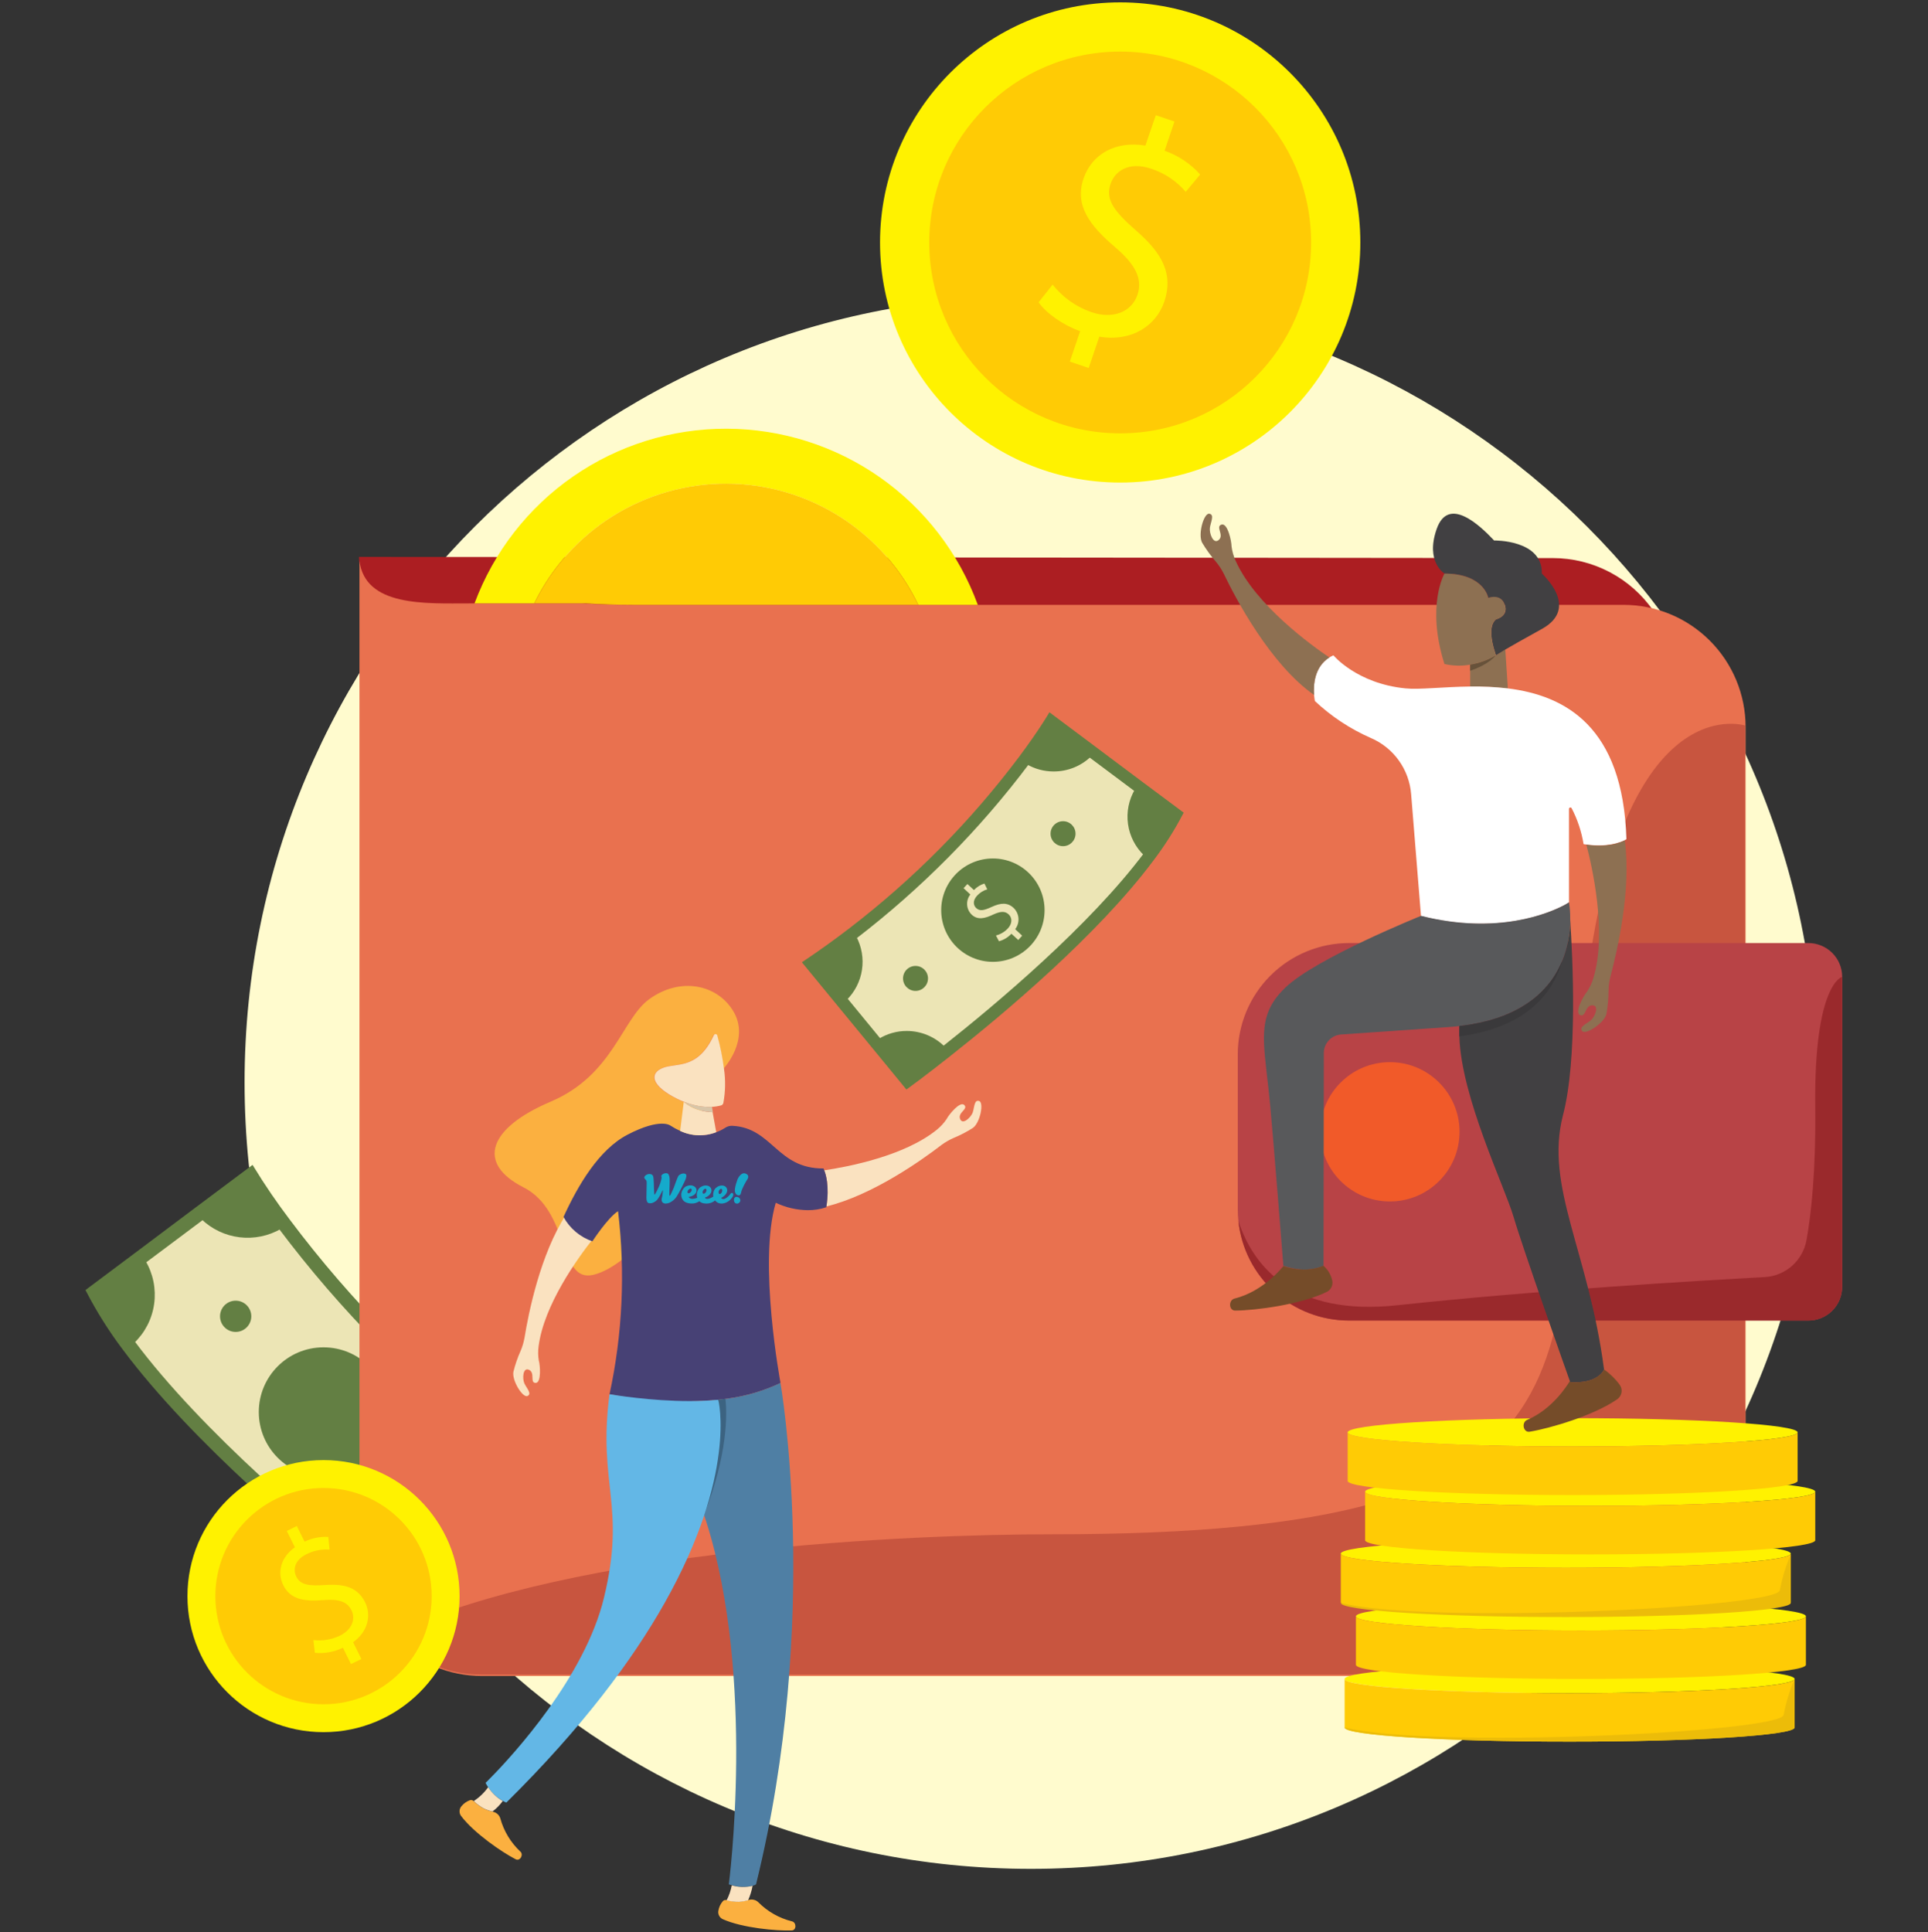 <svg width="472" height="473" viewBox="0 0 472 473" fill="none" xmlns="http://www.w3.org/2000/svg">
<rect x="0" y="0" width="472" height="473" fill="#333333" stroke="none"/>
<g clip-path="url(#clip0)">
<path d="M252.376 457.489C358.691 457.489 444.876 371.303 444.876 264.989C444.876 158.674 358.691 72.489 252.376 72.489C146.062 72.489 59.876 158.674 59.876 264.989C59.876 371.303 146.062 457.489 252.376 457.489Z" fill="#FFFBCE"/>
<path d="M32.424 328.46C49.071 350.834 77.786 374.966 94.335 388.03C96.859 385.477 100.174 383.856 103.739 383.432C107.304 383.009 110.907 383.807 113.959 385.698L124.562 372.81C122.113 370.404 120.51 367.27 119.991 363.878C119.472 360.485 120.065 357.015 121.681 353.987C101.632 338.603 83.772 320.559 68.597 300.353C65.617 302.087 62.152 302.799 58.729 302.383C55.307 301.967 52.114 300.445 49.636 298.048L35.163 308.868C37.002 311.959 37.733 315.584 37.235 319.145C36.737 322.706 35.04 325.992 32.424 328.46V328.46Z" stroke="#231F20" stroke-width="0.5" stroke-miterlimit="10"/>
<path d="M32.424 328.46C49.071 350.834 77.786 374.966 94.335 388.03C96.859 385.477 100.174 383.856 103.739 383.432C107.304 383.009 110.907 383.807 113.959 385.698L124.562 372.81C122.113 370.404 120.51 367.27 119.991 363.878C119.472 360.485 120.065 357.015 121.681 353.987C101.632 338.603 83.772 320.559 68.597 300.353C65.617 302.087 62.152 302.799 58.729 302.383C55.307 301.967 52.114 300.445 49.636 298.048L35.163 308.868C37.002 311.959 37.733 315.584 37.235 319.145C36.737 322.706 35.04 325.992 32.424 328.46Z" fill="#ECE5B5"/>
<path d="M79.2 361.495C87.949 361.495 95.042 354.405 95.042 345.658C95.042 336.911 87.949 329.82 79.2 329.82C70.45 329.82 63.358 336.911 63.358 345.658C63.358 354.405 70.45 361.495 79.2 361.495Z" fill="#637F43"/>
<path d="M21.557 315.944C24.125 320.895 27.104 325.623 30.463 330.077C47.383 352.733 76.125 376.891 92.718 389.991C100.485 396.13 105.601 399.84 105.601 399.84L115.965 387.191L126.47 374.392L136.834 361.761C132.001 358.528 127.398 355.215 123.024 351.868C103.215 336.701 85.577 318.893 70.603 298.94C67.414 294.741 64.438 290.384 61.688 285.885L47.931 296.176L33.741 306.828L21.557 315.944ZM32.424 328.46C35.042 325.991 36.74 322.704 37.238 319.141C37.736 315.578 37.004 311.951 35.163 308.86L49.618 298.048C52.096 300.445 55.289 301.967 58.712 302.383C62.134 302.8 65.599 302.087 68.579 300.354C83.755 320.559 101.614 338.603 121.664 353.988C120.047 357.015 119.454 360.485 119.973 363.878C120.492 367.271 122.096 370.404 124.544 372.811L113.941 385.698C110.89 383.808 107.286 383.009 103.721 383.432C100.156 383.856 96.841 385.477 94.317 388.03C77.786 374.975 49.071 350.843 32.424 328.46Z" fill="#637F43" stroke="#637F43" stroke-miterlimit="10"/>
<path d="M57.694 326.049C59.807 326.049 61.52 324.336 61.52 322.224C61.52 320.112 59.807 318.399 57.694 318.399C55.581 318.399 53.868 320.112 53.868 322.224C53.868 324.336 55.581 326.049 57.694 326.049Z" fill="#637F43"/>
<path d="M102.932 370.417C105.045 370.417 106.758 368.704 106.758 366.592C106.758 364.48 105.045 362.767 102.932 362.767C100.819 362.767 99.106 364.48 99.106 366.592C99.106 368.704 100.819 370.417 102.932 370.417Z" fill="#637F43"/>
<path d="M404.772 149.521C404.172 149.371 403.571 149.23 402.961 149.115C402.351 149 401.733 148.885 401.106 148.815C400.478 148.744 399.842 148.664 399.215 148.629L398.252 148.585H114.904C103.665 148.585 87.974 149.521 87.885 136.431V136.325L380.156 136.616C384.994 136.617 389.76 137.79 394.044 140.037C398.328 142.283 402.004 145.534 404.755 149.512L404.772 149.521Z" fill="#AC1E22"/>
<path d="M427.347 177.972V380.363C427.347 388.296 424.196 395.904 418.585 401.514C412.975 407.125 405.365 410.278 397.43 410.28H117.926C109.991 410.275 102.382 407.122 96.77 401.512C91.159 395.903 88.005 388.296 88 380.363V137.243C89.378 148.567 104.169 147.71 114.904 147.71H142.568C146.362 147.946 150.161 148.064 153.966 148.064H397.43C405.365 148.064 412.974 151.215 418.585 156.824C424.195 162.433 427.347 170.04 427.347 177.972Z" fill="#E9714F"/>
<path opacity="0.5" d="M427.224 177.61V380.001C427.224 387.934 424.072 395.542 418.461 401.152C412.851 406.763 405.242 409.916 397.306 409.918H117.802C113.602 409.927 109.447 409.049 105.61 407.341C101.773 405.633 98.34 403.134 95.537 400.007C141.482 378.888 223.228 375.593 257.554 375.593C398.172 375.593 379.856 335.438 387.278 251.198C394.7 166.958 427.224 177.61 427.224 177.61Z" fill="#A83A30"/>
<path d="M450.991 239.123V314.999C450.991 316.085 450.777 317.161 450.361 318.165C449.945 319.168 449.335 320.08 448.566 320.848C447.797 321.616 446.884 322.225 445.88 322.639C444.875 323.054 443.799 323.267 442.712 323.266H330.28C323.549 323.273 317.053 320.787 312.048 316.288C307.042 311.79 303.88 305.597 303.172 298.905C303.073 297.951 303.023 296.993 303.022 296.034V258.096C303.022 254.518 303.727 250.975 305.097 247.67C306.467 244.364 308.475 241.361 311.006 238.831C313.537 236.301 316.542 234.295 319.849 232.927C323.156 231.558 326.701 230.854 330.28 230.855H442.712C443.799 230.854 444.875 231.067 445.88 231.482C446.884 231.897 447.797 232.506 448.566 233.274C449.335 234.042 449.945 234.954 450.361 235.957C450.777 236.961 450.991 238.037 450.991 239.123Z" fill="#B84346"/>
<path d="M340.264 294.109C349.682 294.109 357.317 286.476 357.317 277.061C357.317 267.646 349.682 260.013 340.264 260.013C330.846 260.013 323.211 267.646 323.211 277.061C323.211 286.476 330.846 294.109 340.264 294.109Z" fill="#F15A29"/>
<path d="M274.236 118.129C306.706 118.129 333.028 91.814 333.028 59.354C333.028 26.894 306.706 0.579 274.236 0.579C241.766 0.579 215.444 26.894 215.444 59.354C215.444 91.814 241.766 118.129 274.236 118.129Z" fill="#FFF200"/>
<path d="M274.236 106.081C300.05 106.081 320.976 85.16 320.976 59.354C320.976 33.548 300.05 12.627 274.236 12.627C248.422 12.627 227.496 33.548 227.496 59.354C227.496 85.16 248.422 106.081 274.236 106.081Z" fill="#FFCB05"/>
<path d="M239.38 148.064H224.801C220.566 139.211 213.92 131.731 205.626 126.483C197.332 121.234 187.725 118.431 177.909 118.393C168.093 118.355 158.466 121.085 150.131 126.269C141.797 131.453 135.094 138.882 130.791 147.702H116.168C120.849 135.119 129.276 124.273 140.315 116.628C151.353 108.982 164.471 104.904 177.9 104.943C191.329 104.983 204.422 109.138 215.416 116.848C226.409 124.559 234.773 135.453 239.38 148.064Z" fill="#FFF200"/>
<path d="M224.801 148.064H155C151.089 148.064 147.186 147.943 143.293 147.702H130.791C135.094 138.882 141.797 131.453 150.131 126.269C158.466 121.085 168.094 118.355 177.909 118.393C187.725 118.431 197.332 121.234 205.626 126.483C213.92 131.731 220.566 139.211 224.801 148.064Z" fill="#FFCB05"/>
<path d="M261.91 88.52L264.437 81.074C260.187 79.555 256.211 76.728 254.259 74.008L257.696 69.671C260.163 72.791 263.475 75.137 267.238 76.428C272.469 78.195 277.028 76.384 278.459 72.179C279.829 68.134 277.805 64.654 273.096 60.59C266.584 55.105 263.085 50.141 265.259 43.728C267.335 37.616 273.211 34.445 280.412 35.637L282.957 28.2L287.525 29.755L285.104 36.9C288.458 38.063 291.458 40.068 293.816 42.721L290.281 46.961C288.044 44.339 285.128 42.383 281.852 41.308C276.171 39.391 272.884 42.05 271.886 45C270.587 48.834 272.663 51.669 278.177 56.483C284.724 62.154 287.26 67.286 285.033 73.84C283.063 79.661 277.161 83.742 269.129 82.417L266.531 90.084L261.91 88.52Z" fill="#FFF200"/>
<path d="M79.2 424.024C97.596 424.024 112.51 409.115 112.51 390.724C112.51 372.333 97.596 357.423 79.2 357.423C60.803 357.423 45.89 372.333 45.89 390.724C45.89 409.115 60.803 424.024 79.2 424.024Z" fill="#FFF200"/>
<path d="M79.2 417.196C93.825 417.196 105.68 405.344 105.68 390.724C105.68 376.104 93.825 364.251 79.2 364.251C64.575 364.251 52.72 376.104 52.72 390.724C52.72 405.344 64.575 417.196 79.2 417.196Z" fill="#FFCB05"/>
<path d="M85.924 407.348L83.953 403.355C81.822 404.391 79.448 404.821 77.088 404.601L76.726 401.483C78.967 401.747 81.237 401.36 83.264 400.37C86.065 398.983 87.161 396.43 86.047 394.186C84.934 391.943 82.769 391.431 79.262 391.687C74.446 392.102 71.062 391.51 69.366 388.074C67.74 384.788 68.845 381.149 72.193 378.764L70.214 374.772L72.67 373.561L74.561 377.395C76.371 376.517 78.376 376.119 80.384 376.238L80.684 379.338C78.736 379.187 76.783 379.572 75.038 380.451C71.999 381.953 71.751 384.338 72.529 385.919C73.545 387.977 75.515 388.277 79.65 388.003C84.545 387.659 87.603 388.692 89.37 392.208C90.916 395.335 90.182 399.327 86.445 402.012L88.477 406.12L85.924 407.348Z" fill="#FFF200"/>
<path d="M280.421 209.073C267.123 226.934 244.195 246.172 230.986 256.63C229.809 255.442 228.408 254.498 226.864 253.854C225.32 253.21 223.664 252.877 221.991 252.876C219.636 252.868 217.326 253.527 215.329 254.775L206.874 244.485C208.829 242.567 210.11 240.066 210.524 237.359C210.938 234.652 210.463 231.883 209.171 229.469C225.191 217.187 239.46 202.777 251.581 186.637C253.505 187.764 255.696 188.356 257.925 188.351C261.218 188.369 264.388 187.101 266.761 184.818L278.3 193.448C276.832 195.917 276.249 198.813 276.647 201.658C277.045 204.503 278.401 207.128 280.491 209.1L280.421 209.073Z" stroke="#231F20" stroke-width="0.5" stroke-miterlimit="10"/>
<path d="M280.421 209.073C267.123 226.934 244.195 246.172 230.986 256.63C229.809 255.442 228.408 254.498 226.864 253.854C225.32 253.21 223.664 252.877 221.991 252.876C219.636 252.868 217.326 253.527 215.329 254.775L206.874 244.485C208.829 242.567 210.11 240.066 210.524 237.359C210.938 234.652 210.463 231.883 209.171 229.469C225.191 217.187 239.46 202.777 251.581 186.637C253.505 187.764 255.696 188.356 257.925 188.351C261.218 188.369 264.388 187.101 266.761 184.818L278.3 193.448C276.832 195.917 276.249 198.813 276.647 201.658C277.045 204.503 278.401 207.128 280.491 209.1L280.421 209.073Z" fill="#ECE5B5"/>
<path d="M243.073 235.449C250.061 235.449 255.725 229.786 255.725 222.8C255.725 215.814 250.061 210.151 243.073 210.151C236.085 210.151 230.42 215.814 230.42 222.8C230.42 229.786 236.085 235.449 243.073 235.449Z" fill="#637F43"/>
<path d="M279.369 191.796L268.016 183.29L257.06 175.093C257.06 175.093 254.692 179.129 249.929 185.516C237.974 201.444 223.892 215.659 208.075 227.764C204.588 230.443 200.913 233.078 197.048 235.669L205.327 245.748L213.712 255.95L221.991 266.037C221.991 266.037 226.082 263.078 232.276 258.167C245.529 247.718 268.502 228.426 281.985 210.336C284.681 206.789 287.075 203.022 289.141 199.074L279.369 191.796ZM230.986 256.63C229.809 255.442 228.408 254.498 226.864 253.854C225.32 253.21 223.664 252.877 221.991 252.876C219.636 252.868 217.326 253.527 215.329 254.775L206.874 244.485C208.829 242.567 210.11 240.066 210.524 237.359C210.938 234.652 210.463 231.883 209.171 229.469C225.191 217.187 239.46 202.777 251.581 186.638C253.505 187.764 255.696 188.356 257.925 188.351C261.218 188.369 264.388 187.101 266.761 184.818L278.3 193.448C276.832 195.917 276.249 198.813 276.647 201.658C277.045 204.504 278.401 207.128 280.491 209.1C267.123 226.934 244.204 246.207 230.986 256.63Z" fill="#637F43" stroke="#637F43" stroke-miterlimit="10"/>
<path d="M260.249 207.139C261.937 207.139 263.306 205.771 263.306 204.083C263.306 202.395 261.937 201.026 260.249 201.026C258.561 201.026 257.192 202.395 257.192 204.083C257.192 205.771 258.561 207.139 260.249 207.139Z" fill="#637F43"/>
<path d="M224.129 242.568C225.818 242.568 227.187 241.2 227.187 239.512C227.187 237.824 225.818 236.456 224.129 236.456C222.441 236.456 221.072 237.824 221.072 239.512C221.072 241.2 222.441 242.568 224.129 242.568Z" fill="#637F43"/>
<path d="M249.293 230.113L247.614 228.577C246.786 229.461 245.727 230.097 244.557 230.414L243.824 229.001C244.936 228.717 245.944 228.122 246.731 227.287C247.818 226.121 247.871 224.708 246.934 223.833C245.997 222.959 244.875 223.118 243.25 223.833C241.041 224.902 239.318 225.238 237.886 223.904C237.227 223.269 236.827 222.413 236.765 221.5C236.703 220.587 236.983 219.684 237.551 218.966L235.89 217.42L236.835 216.405L238.434 217.88C239.138 217.137 240.02 216.587 240.996 216.281L241.694 217.703C240.741 217.981 239.882 218.516 239.212 219.249C238.037 220.521 238.328 221.696 239.008 222.305C239.892 223.1 240.855 222.888 242.772 222.014C245.043 220.962 246.687 220.901 248.153 222.261C248.845 222.928 249.266 223.827 249.336 224.785C249.406 225.744 249.12 226.694 248.533 227.455L250.238 229.045L249.293 230.113Z" fill="#ECE5B5"/>
<path d="M450.991 239.123V314.999C450.991 316.085 450.777 317.161 450.361 318.165C449.945 319.168 449.335 320.08 448.566 320.848C447.797 321.616 446.884 322.225 445.88 322.639C444.875 323.054 443.799 323.267 442.712 323.266H330.28C323.549 323.273 317.053 320.787 312.047 316.288C307.042 311.79 303.88 305.597 303.172 298.905C306.812 310.034 316.638 322.277 342.155 319.512C376.675 315.82 415.49 313.523 431.959 312.631C434.451 312.506 436.826 311.54 438.697 309.891C440.568 308.241 441.825 306.006 442.262 303.551C443.419 297.059 444.568 286.583 444.4 270.975C444.064 240.713 450.991 239.123 450.991 239.123Z" fill="#9A292C"/>
<path d="M439.346 410.996C439.346 412.912 414.686 414.476 384.256 414.476C353.827 414.476 329.184 412.912 329.184 410.996C329.184 409.079 353.835 407.524 384.256 407.524C414.677 407.524 439.346 409.079 439.346 410.996Z" fill="#FFF200"/>
<path d="M439.346 411.005V422.885C439.346 424.802 414.677 426.347 384.256 426.347C353.835 426.347 329.184 424.802 329.184 422.885V411.005C329.184 412.921 353.835 414.476 384.256 414.476C413.634 414.476 437.641 413.027 439.258 411.208C439.285 411.181 439.307 411.15 439.322 411.115C439.338 411.08 439.346 411.043 439.346 411.005Z" fill="#FFCB05"/>
<path d="M439.346 411.005V422.885C439.346 424.802 414.677 426.347 384.256 426.347C353.835 426.347 329.184 424.802 329.184 422.885C350.239 428.185 435.997 424.077 436.669 419.793C437.215 416.845 438.083 413.966 439.258 411.208L439.346 411.005Z" fill="#ECBC09"/>
<path d="M442.111 395.662C442.111 397.578 417.443 399.133 387.022 399.133C356.601 399.133 331.95 397.578 331.95 395.662C331.95 393.745 356.601 392.181 387.022 392.181C417.443 392.181 442.111 393.736 442.111 395.662Z" fill="#FFF200"/>
<path d="M442.111 395.661V407.542C442.111 409.459 417.443 410.996 387.022 410.996C356.601 410.996 331.95 409.459 331.95 407.542V395.661C331.95 397.578 356.601 399.133 387.022 399.133C417.443 399.133 442.111 397.578 442.111 395.661Z" fill="#FFCB05"/>
<path d="M438.409 380.319C438.409 382.235 413.749 383.79 383.329 383.79C352.908 383.79 328.248 382.235 328.248 380.319C328.248 378.402 352.908 376.838 383.329 376.838C413.749 376.838 438.409 378.402 438.409 380.319Z" fill="#FFF200"/>
<path d="M438.409 380.319V392.199C438.409 394.116 413.749 395.662 383.329 395.662C352.908 395.662 328.248 394.116 328.248 392.199V380.319C328.248 382.235 352.908 383.79 383.329 383.79C413.749 383.79 438.409 382.235 438.409 380.319Z" fill="#FFCB05"/>
<path d="M444.4 365.161C444.4 367.087 419.731 368.641 389.31 368.641C358.889 368.641 334.203 367.087 334.203 365.161C334.203 363.236 358.854 361.69 389.275 361.69C419.696 361.69 444.4 363.244 444.4 365.161Z" fill="#FFF200"/>
<path d="M444.4 365.161V377.041C444.4 378.967 419.731 380.504 389.31 380.504C358.889 380.504 334.203 378.967 334.203 377.041V365.161C334.203 367.087 358.854 368.641 389.275 368.641C419.696 368.641 444.4 367.087 444.4 365.161Z" fill="#FFCB05"/>
<path d="M438.409 380.504V392.384C438.409 394.301 413.741 395.847 383.32 395.847C352.899 395.847 328.248 394.301 328.248 392.384C349.303 397.684 435.061 393.577 435.732 389.293C436.278 386.345 437.146 383.466 438.321 380.707L438.409 380.504Z" fill="#ECBC09"/>
<path d="M440.079 350.64C440.079 352.556 415.419 354.111 384.998 354.111C354.578 354.111 329.926 352.556 329.926 350.64C329.926 348.723 354.578 347.16 384.998 347.16C415.419 347.16 440.079 348.723 440.079 350.64Z" fill="#FFF200"/>
<path d="M440.079 350.64V362.52C440.079 364.437 415.419 365.983 384.998 365.983C354.578 365.983 329.926 364.437 329.926 362.52V350.64C329.926 352.556 354.578 354.111 384.998 354.111C415.419 354.111 440.079 352.556 440.079 350.64Z" fill="#FFCB05"/>
<path d="M369.139 168.521C366.078 168.161 362.996 168.007 359.914 168.062V162.709C362.141 162.36 364.28 161.587 366.214 160.43C366.214 160.43 366.682 160.103 368.52 158.999L369.139 168.521Z" fill="#8D7052"/>
<path d="M377.444 153.982C372.964 156.446 370.208 158.027 368.564 158.981C366.726 160.085 366.249 160.421 366.249 160.421C366.249 160.421 366.064 159.944 365.852 159.193C365.224 157.171 364.332 153.16 366.249 151.606C366.249 151.606 369.368 150.89 368.405 148.073C367.442 145.255 364.367 146.394 364.367 146.394C364.367 146.394 363.36 140.414 353.641 140.414C353.641 140.414 348.87 137.544 351.733 129.453C354.595 121.362 362.211 128.508 365.781 132.306C365.781 132.306 377.691 132.076 377.462 140.414C377.444 140.414 386.978 148.735 377.444 153.982Z" fill="#414042"/>
<path d="M366.232 151.606C364.314 153.16 365.207 157.171 365.834 159.193C366.046 159.944 366.232 160.421 366.232 160.421C364.293 161.577 362.152 162.353 359.923 162.709C357.834 163.077 355.692 163.022 353.623 162.55C349.091 148.267 353.623 140.414 353.623 140.414C363.343 140.414 364.35 146.359 364.35 146.359C364.35 146.359 367.442 145.175 368.388 148.037C369.333 150.899 366.232 151.606 366.232 151.606Z" fill="#8D7052"/>
<path d="M398.172 205.425C398.172 205.425 398.013 205.531 397.722 205.69C396.617 206.229 393.436 207.457 388.312 206.724C388.1 206.724 387.888 206.671 387.676 206.635C387.179 203.572 386.195 200.608 384.76 197.855C384.725 197.785 384.668 197.728 384.597 197.695C384.526 197.662 384.445 197.654 384.369 197.672C384.293 197.691 384.225 197.735 384.177 197.797C384.13 197.859 384.104 197.936 384.106 198.014V220.918C384.106 220.918 370.535 229.955 347.88 224.257L345.468 194.446C345.24 191.462 344.198 188.598 342.454 186.165C340.711 183.732 338.334 181.824 335.581 180.649C330.54 178.438 325.914 175.382 321.904 171.613C321.904 171.613 321.78 171.03 321.692 170.137C321.506 167.832 321.692 163.354 325.35 161.013C325.694 160.784 326.057 160.586 326.436 160.421C326.436 160.421 332.153 167.329 344.063 168.512C347.491 168.865 353.314 168.132 359.897 168.062C362.975 168.009 366.054 168.159 369.112 168.512C383.187 170.261 397.333 177.831 398.172 205.425Z" fill="white"/>
<path d="M384.406 224.823C384.406 225.241 384.406 225.682 384.406 226.147V226.2C384.026 234.15 380.121 248.53 357.334 251.154C356.636 251.26 355.92 251.33 355.187 251.383L328.318 253.238C327.172 253.319 326.098 253.829 325.313 254.668C324.528 255.507 324.09 256.612 324.086 257.761V260.411L324.015 309.875C322.476 310.48 320.836 310.792 319.182 310.794C317.479 310.716 315.796 310.397 314.181 309.849C314.181 309.849 311.787 279.428 310.965 270.666C310.382 264.377 309.631 259.607 309.463 255.65C309.233 249.97 310.214 246.039 314.65 241.773C322.151 234.548 347.898 224.195 347.898 224.195C366.771 228.956 379.352 223.462 383.001 221.545L384.106 220.892C384.32 222.191 384.421 223.506 384.406 224.823Z" fill="#58595B"/>
<path d="M321.718 170.137C311.071 162.709 302.589 146.695 299.629 140.52C299.1 139.446 298.444 138.437 297.677 137.517C296.41 136.057 295.274 134.487 294.284 132.827C293.232 130.778 294.699 125.557 296.051 125.761C297.403 125.964 296.369 127.863 296.192 129.205C296.015 130.548 297.032 133.366 298.383 132.164C299.735 130.963 297.5 128.914 299.028 128.419C300.557 127.925 301.511 132.597 301.494 133.719C301.651 134.959 301.993 136.167 302.51 137.305C307.405 148.214 321.418 158.231 325.438 160.942C321.683 163.354 321.533 167.832 321.718 170.137Z" fill="#8D7052"/>
<path d="M394.285 238.947C393.981 240.101 393.814 241.287 393.79 242.48C393.787 244.414 393.612 246.344 393.269 248.248C392.703 250.465 388.162 253.441 387.322 252.39C386.483 251.339 388.471 250.624 389.487 249.74C390.503 248.857 391.59 246.057 389.787 246.092C387.985 246.128 388.285 249.096 386.827 248.486C385.37 247.877 387.711 243.69 388.471 242.833C389.172 241.796 389.711 240.658 390.07 239.459C393.516 228.153 389.646 211.626 388.356 206.777C393.481 207.51 396.661 206.282 397.766 205.743C399.436 217.844 395.866 232.931 394.285 238.947Z" fill="#8D7052"/>
<path d="M392.694 335.244C392.694 335.244 391.351 338.83 384.406 338.335C384.406 338.335 384.406 338.247 384.318 338.07C383.231 335.032 372.788 305.53 370.535 297.854C368.343 290.425 357.723 268.581 357.281 253.804V253.698C357.281 252.814 357.281 251.984 357.281 251.171C358.165 251.074 358.934 250.959 359.72 250.836L360.542 250.694C361.62 250.5 362.644 250.279 363.625 250.032L364.509 249.811C364.818 249.732 365.118 249.643 365.392 249.546C365.666 249.449 365.993 249.369 366.276 249.272L367.159 248.981L367.99 248.672C368.264 248.574 368.529 248.46 368.794 248.354L369.572 248.018L370.155 247.753C370.976 247.364 371.763 246.949 372.496 246.516C373.462 245.948 374.392 245.32 375.279 244.635L375.456 244.494L375.995 244.052L376.516 243.601C376.684 243.451 376.852 243.301 377.011 243.142C377.17 242.983 377.338 242.833 377.488 242.683C377.956 242.215 378.372 241.738 378.796 241.252C378.937 241.093 379.07 240.934 379.193 240.766C379.261 240.691 379.323 240.611 379.379 240.528C379.573 240.28 379.759 240.033 379.936 239.786C380.165 239.45 380.395 239.123 380.607 238.787C380.99 238.182 381.34 237.557 381.659 236.915C381.791 236.667 381.915 236.411 382.021 236.164C382.127 235.917 382.233 235.714 382.321 235.493C382.41 235.272 382.463 235.166 382.524 235.007L382.63 234.733C382.737 234.477 382.825 234.23 382.913 233.973C383.002 233.717 383.037 233.611 383.09 233.435C383.143 233.258 383.249 232.958 383.311 232.728C383.373 232.498 383.496 232.066 383.576 231.739C383.655 231.412 383.7 231.244 383.753 230.997C383.806 230.749 383.814 230.732 383.841 230.599C383.867 230.467 383.938 230.087 383.982 229.831C384.027 229.575 384.088 229.212 384.133 228.947C384.212 228.347 384.283 227.764 384.327 227.181L384.38 226.368C384.384 226.324 384.384 226.28 384.38 226.236C384.38 225.747 384.38 225.288 384.38 224.858C385.025 234.424 386.253 259.306 382.613 273.095C378.16 290.478 388.877 306.272 392.694 335.244Z" fill="#414042"/>
<path d="M382.516 235.007C380.43 242.568 374.272 251.48 357.272 253.698C357.272 252.814 357.272 251.984 357.272 251.171C358.156 251.074 358.925 250.959 359.711 250.836L360.533 250.694C361.611 250.5 362.636 250.279 363.616 250.032L364.5 249.811C364.809 249.732 365.11 249.643 365.383 249.546C365.657 249.449 365.984 249.369 366.267 249.272L367.151 248.981L367.981 248.672C368.255 248.574 368.52 248.46 368.785 248.354L369.563 248.018L370.146 247.753C370.968 247.364 371.754 246.949 372.487 246.516C373.453 245.948 374.383 245.32 375.27 244.635L375.447 244.494L375.986 244.052L376.507 243.601C376.675 243.451 376.843 243.301 377.002 243.142C377.161 242.983 377.329 242.833 377.479 242.683C377.948 242.215 378.363 241.738 378.787 241.252C378.928 241.093 379.061 240.934 379.185 240.766C379.252 240.691 379.314 240.611 379.37 240.528C379.564 240.28 379.75 240.033 379.927 239.786C380.156 239.45 380.386 239.123 380.598 238.787C380.981 238.182 381.332 237.557 381.65 236.915C381.782 236.668 381.906 236.411 382.012 236.164C382.118 235.917 382.224 235.714 382.312 235.493C382.401 235.272 382.454 235.166 382.516 235.007Z" fill="#3A393B"/>
<path d="M324.802 316.253C318.502 319.344 307.378 320.793 302.395 320.828C300.804 320.828 300.698 318.258 302.236 317.878C309.446 316.112 314.181 309.928 314.181 309.928C315.8 310.45 317.483 310.741 319.182 310.794C320.832 310.781 322.465 310.461 323.998 309.849C325.082 310.781 325.835 312.039 326.145 313.435C326.274 313.987 326.211 314.567 325.967 315.079C325.723 315.591 325.312 316.005 324.802 316.253Z" fill="#754C29"/>
<path d="M395.919 342.531C390.176 346.532 379.388 349.677 374.475 350.481C372.92 350.737 372.408 348.202 373.875 347.575C379.98 345.004 383.594 339.272 384.318 338.079C384.371 338.256 384.406 338.344 384.406 338.344C391.351 338.83 392.694 335.244 392.694 335.244C394.24 336.26 396.458 338.583 396.847 339.581C397.038 340.106 397.051 340.68 396.883 341.213C396.715 341.746 396.377 342.209 395.919 342.531Z" fill="#754C29"/>
<path d="M177.31 261.382L177.16 261.647C176.806 258.908 176.266 256.196 175.543 253.53C175.52 253.435 175.468 253.349 175.393 253.285C175.319 253.221 175.227 253.182 175.129 253.173C175.032 253.164 174.934 253.186 174.85 253.236C174.765 253.286 174.699 253.361 174.659 253.45C170.798 261.868 165.576 260.128 162.289 261.4C158.879 262.681 159.197 265.816 165.824 269.04C167.743 270.006 169.814 270.634 171.947 270.895C169.066 294.356 153.754 310.149 145.193 312.084C136.631 314.018 139.662 296.493 128.131 290.637C116.601 284.781 119.525 276.177 134.802 269.685C150.079 263.193 152.226 249.546 158.852 244.661C166.46 239.035 175.746 240.934 179.642 247.744C183.539 254.554 177.31 261.382 177.31 261.382Z" fill="#FBB040"/>
<path d="M126.249 455.143C122.945 453.456 116.026 448.73 112.881 444.543C112.626 444.202 112.493 443.785 112.503 443.359C112.512 442.934 112.664 442.523 112.934 442.194C113.477 441.515 114.195 440.996 115.01 440.692C115.175 440.629 115.354 440.616 115.526 440.655C115.697 440.695 115.853 440.784 115.973 440.913C116.715 441.641 117.557 442.259 118.474 442.75C119.144 443.066 119.846 443.309 120.568 443.475L120.762 443.528C121.165 443.623 121.537 443.823 121.839 444.107C122.141 444.39 122.364 444.748 122.485 445.144C123.336 448.238 125.023 451.038 127.362 453.235C128.264 453.977 127.318 455.699 126.249 455.143Z" fill="#FBB040"/>
<path d="M238.196 276.098C236.665 277.08 235.047 277.92 233.363 278.607C232.333 279.069 231.355 279.641 230.447 280.311C225.755 283.924 213.659 292.563 202.323 295.328C203.101 290.24 202.138 287.334 201.749 286.495C207.695 285.611 221.496 282.961 229.387 276.522C230.298 275.782 231.093 274.91 231.746 273.934C232.214 272.962 235.024 269.465 236.066 270.498C237.109 271.531 234.432 272.318 235.041 273.908C235.651 275.497 237.692 273.545 238.125 272.353C238.558 271.16 238.461 269.129 239.698 269.518C240.935 269.906 239.945 274.826 238.196 276.098Z" fill="#FAE2C0"/>
<path d="M125.684 335.836C126.112 334.071 126.704 332.35 127.451 330.695C127.891 329.653 128.214 328.566 128.414 327.453C129.35 321.606 132.257 307.014 138.61 297.262C141.535 301.511 144.23 302.959 145.113 303.339C141.384 308.047 133.167 319.459 131.86 329.529C131.696 330.702 131.711 331.893 131.904 333.062C132.231 334.096 132.584 338.565 131.118 338.53C129.651 338.494 131.065 336.083 129.536 335.341C128.007 334.599 127.848 337.417 128.352 338.592C128.856 339.766 130.314 341.171 129.147 341.727C127.981 342.284 125.304 337.956 125.684 335.836Z" fill="#FAE2C0"/>
<path d="M202.288 295.522C200.826 296.016 199.29 296.261 197.746 296.246C195.036 296.215 192.364 295.594 189.918 294.427C185.562 309.125 191.084 338.547 191.084 338.547C187.062 340.445 182.775 341.722 178.37 342.337C177.487 342.46 176.674 342.575 175.825 342.664H175.772C166.903 343.491 157.96 343.033 149.222 341.303C152.402 326.583 153.107 311.436 151.307 296.485C148.771 298.101 145.025 303.869 145.025 303.869C142.007 302.828 139.487 300.699 137.956 297.898C141.49 290.169 146.615 281.415 153.622 277.767C161.786 273.519 164.163 275.559 164.163 275.559C164.918 276.046 165.709 276.474 166.53 276.84C167.905 277.489 169.397 277.853 170.916 277.907C172.434 277.962 173.949 277.707 175.366 277.158C176.127 276.884 176.854 276.523 177.531 276.08C178.053 275.734 178.672 275.564 179.298 275.595C189.123 276.08 190.192 286.124 201.634 286.035V286.141L201.767 286.441C202.138 287.334 203.118 290.293 202.288 295.522Z" fill="#474175"/>
<path d="M185.085 461.291C184.824 461.449 184.541 461.568 184.246 461.644C182.563 462.057 180.799 461.999 179.148 461.476L178.423 461.291C178.423 461.291 185.067 410.987 172.927 372.554C172.751 372.016 172.583 371.477 172.397 370.938V370.85C172.212 370.284 172.026 369.737 171.823 369.18L171.558 368.429C173.033 355.577 172.441 346.983 171.964 342.99C173.025 342.929 174.094 342.849 175.172 342.734L175.852 342.664C176.453 342.602 177.054 342.522 177.619 342.443L178.361 342.337C182.765 341.731 187.05 340.453 191.067 338.547C191.067 338.547 201.192 396.006 185.085 461.291Z" fill="#4F7FA4"/>
<path d="M172.371 370.858C172.265 371.132 172.159 371.406 172.044 371.68C171.867 371.141 171.699 370.602 171.514 370.063C171.611 369.772 171.708 369.48 171.796 369.18C176.435 354.765 175.622 345.587 175.145 342.734L175.825 342.664C176.426 342.602 177.027 342.522 177.593 342.443C178.008 345.914 178.246 355.842 172.371 370.858Z" fill="#3C6381"/>
<path d="M162.722 392.384C154.903 406.252 142.745 422.691 123.961 441.257C123.655 441.147 123.36 441.011 123.077 440.851C121.616 440.03 120.376 438.866 119.463 437.459C119.248 437.128 119.051 436.786 118.871 436.435L119.455 435.861C122.901 432.424 140.66 414.078 146.845 394.716C147.225 393.542 147.561 392.367 147.843 391.183C153.366 368.429 146.306 363.589 149.213 341.303C149.213 341.303 150.026 341.445 151.422 341.639C155.937 342.293 166.566 343.564 175.817 342.663C175.914 342.663 180.464 360.93 162.722 392.384Z" fill="#63B7E6"/>
<path d="M123.077 440.887C122.369 441.857 121.524 442.72 120.568 443.448C119.846 443.282 119.144 443.04 118.474 442.724C117.557 442.233 116.716 441.614 115.973 440.887C117.356 439.99 118.555 438.839 119.508 437.495C120.41 438.894 121.634 440.057 123.077 440.887Z" fill="#FAE2C0"/>
<path d="M193.832 472.562C190.121 472.703 181.772 471.961 176.965 469.815C176.577 469.643 176.258 469.346 176.059 468.971C175.86 468.596 175.794 468.165 175.87 467.748C176.006 466.888 176.38 466.084 176.948 465.425C177.059 465.289 177.209 465.189 177.377 465.139C177.546 465.089 177.725 465.09 177.893 465.142C178.894 465.416 179.93 465.547 180.968 465.531C181.706 465.471 182.437 465.341 183.15 465.142L183.353 465.08C183.752 464.969 184.172 464.964 184.574 465.065C184.975 465.165 185.343 465.368 185.642 465.654C187.897 467.935 190.737 469.552 193.85 470.327C195.016 470.565 195.025 472.526 193.832 472.562Z" fill="#FBB040"/>
<path d="M184.246 461.644C184.02 462.861 183.653 464.047 183.15 465.177C182.442 465.384 181.713 465.514 180.977 465.566C179.933 465.592 178.892 465.467 177.884 465.195C178.481 464.038 178.907 462.8 179.148 461.52C180.805 462.019 182.566 462.062 184.246 461.644Z" fill="#FAE2C0"/>
<path d="M175.348 277.158C173.931 277.707 172.417 277.962 170.898 277.907C169.379 277.852 167.887 277.489 166.513 276.84L167.396 269.712C167.396 269.712 169.685 272.105 174.465 272.273L175.348 277.158Z" fill="#FAE2C0"/>
<path d="M177.089 270.003C177.054 270.149 176.981 270.282 176.877 270.389C176.773 270.497 176.641 270.574 176.497 270.613C175.78 270.803 175.046 270.918 174.306 270.957C173.545 270.997 172.783 270.973 172.026 270.887C170.458 270.701 168.921 270.306 167.458 269.712C166.955 269.526 166.433 269.297 165.903 269.04C159.259 265.781 158.932 262.672 162.369 261.391C165.629 260.146 170.842 261.886 174.739 253.441C174.774 253.347 174.84 253.266 174.926 253.213C175.012 253.159 175.114 253.136 175.214 253.146C175.315 253.156 175.41 253.199 175.484 253.269C175.557 253.338 175.606 253.43 175.622 253.53C176.354 256.194 176.897 258.907 177.248 261.647C177.65 264.423 177.597 267.245 177.089 270.003Z" fill="#FAE2C0"/>
<path d="M174.527 272.273C169.747 272.105 167.458 269.712 167.458 269.712C168.921 270.306 170.458 270.701 172.026 270.886C172.783 270.973 173.545 270.997 174.306 270.957L174.527 272.273Z" fill="#D8C5A8"/>
<path d="M366.214 160.43C364.518 162.47 361.328 163.733 359.914 164.202V162.709C362.141 162.36 364.28 161.587 366.214 160.43Z" fill="#67523A"/>
<path d="M167.695 287.316C167.097 287.144 166.454 287.454 166.155 287.764C165.856 288.074 165.121 290.382 164.949 290.761C164.777 291.14 164.099 292.759 163.961 292.736C163.834 292.713 163.857 292.024 163.88 291.53C163.903 291.037 163.984 289.257 163.938 288.51C163.892 287.764 163.651 287.293 163.295 287.213C163.019 287.155 162.502 287.19 162.123 287.523C161.744 287.856 161.985 288.212 161.985 288.212C161.939 288.866 161.548 289.969 161.353 290.405C161.158 290.841 160.411 292.414 160.273 292.437C160.135 292.46 160.135 291.53 160.101 291.014C160.066 290.497 160.089 288.522 159.894 287.936C159.699 287.35 158.998 287.385 158.998 287.385C158.423 287.385 157.941 287.718 157.769 288.062C157.608 288.407 157.998 288.694 158.159 288.878C158.32 289.073 158.32 289.326 158.32 289.59C158.32 289.854 158.251 292.575 158.251 293.207C158.251 293.838 158.412 294.458 158.848 294.527C159.285 294.596 159.802 294.573 160.595 293.976C161.387 293.391 162.18 291.255 162.272 291.37C162.341 291.461 162.123 292.874 162.123 292.874C162.123 292.874 161.767 293.861 162.18 294.321C162.594 294.78 163.386 294.608 163.766 294.47C164.145 294.332 165.006 293.873 165.638 292.943C166.27 292.013 167.695 289.084 167.821 288.728C167.947 288.372 168.292 287.488 167.695 287.316Z" fill="#15AACB"/>
<path d="M179.31 292.047C179.264 292.024 179.034 291.944 178.816 292.265C178.597 292.587 178.103 293.161 177.46 293.448C176.851 293.723 176.529 293.23 176.529 293.23C176.977 293.103 178.299 292.127 177.988 291.071C177.678 290.015 176.472 290.221 176.472 290.221C176.3 290.256 175.863 290.279 175.243 290.807C174.737 291.255 174.484 292.208 174.634 292.92C172.853 294.034 172.566 293.149 172.566 293.149C173.025 293.08 174.324 292.334 174.163 291.243C174.002 290.152 172.773 290.198 172.773 290.198C172.6 290.21 172.164 290.175 171.474 290.623C170.877 291.014 170.486 292.024 170.601 292.759C170.624 292.908 170.659 293.057 170.705 293.207C168.878 293.919 168.602 292.977 168.602 292.977C169.073 292.977 170.521 292.529 170.521 291.427C170.521 290.325 169.303 290.187 169.303 290.187C169.131 290.175 168.706 290.072 167.959 290.405C167.327 290.726 166.787 291.668 166.787 292.414C166.787 293.161 167.086 294.114 168.212 294.447C169.51 294.826 170.521 294.516 171.222 294.045C171.486 294.309 171.842 294.504 172.325 294.573C173.6 294.757 174.484 294.355 175.059 293.85C175.381 294.275 175.863 294.608 176.61 294.619C176.61 294.619 177.851 294.688 178.896 293.563C179.941 292.449 179.356 292.07 179.31 292.047ZM168.361 292.013C168.235 291.852 168.315 291.45 168.602 291.186C169.292 290.566 169.636 291.301 169.05 291.875C169.05 291.875 168.568 292.3 168.361 292.013ZM172.095 292.15C171.945 292.001 171.968 291.599 172.21 291.301C172.796 290.589 173.255 291.266 172.75 291.921C172.761 291.909 172.348 292.391 172.095 292.15ZM176.058 292.242C175.898 292.116 175.852 291.714 176.058 291.381C176.541 290.589 177.092 291.197 176.679 291.921C176.679 291.921 176.346 292.46 176.058 292.242Z" fill="#15AACB"/>
<path d="M182.549 287.293C181.366 286.799 180.573 288.671 180.573 288.671C179.574 291.393 179.942 291.829 180.102 292.173C180.263 292.518 181.205 293.069 181.412 291.99C181.607 290.922 182.687 289.142 182.814 288.935C182.94 288.729 183.733 287.787 182.549 287.293Z" fill="#15AACB"/>
<path d="M180.436 292.989C179.746 292.897 179.574 293.62 179.746 294.125C179.919 294.631 180.378 294.677 180.596 294.619C180.815 294.562 181.343 294.275 181.228 293.678C181.09 293.057 180.436 292.989 180.436 292.989Z" fill="#15AACB"/>
</g>
<defs>
<clipPath id="clip0">
<rect width="472" height="472" fill="white" transform="translate(0 0.579)"/>
</clipPath>
</defs>
</svg>
